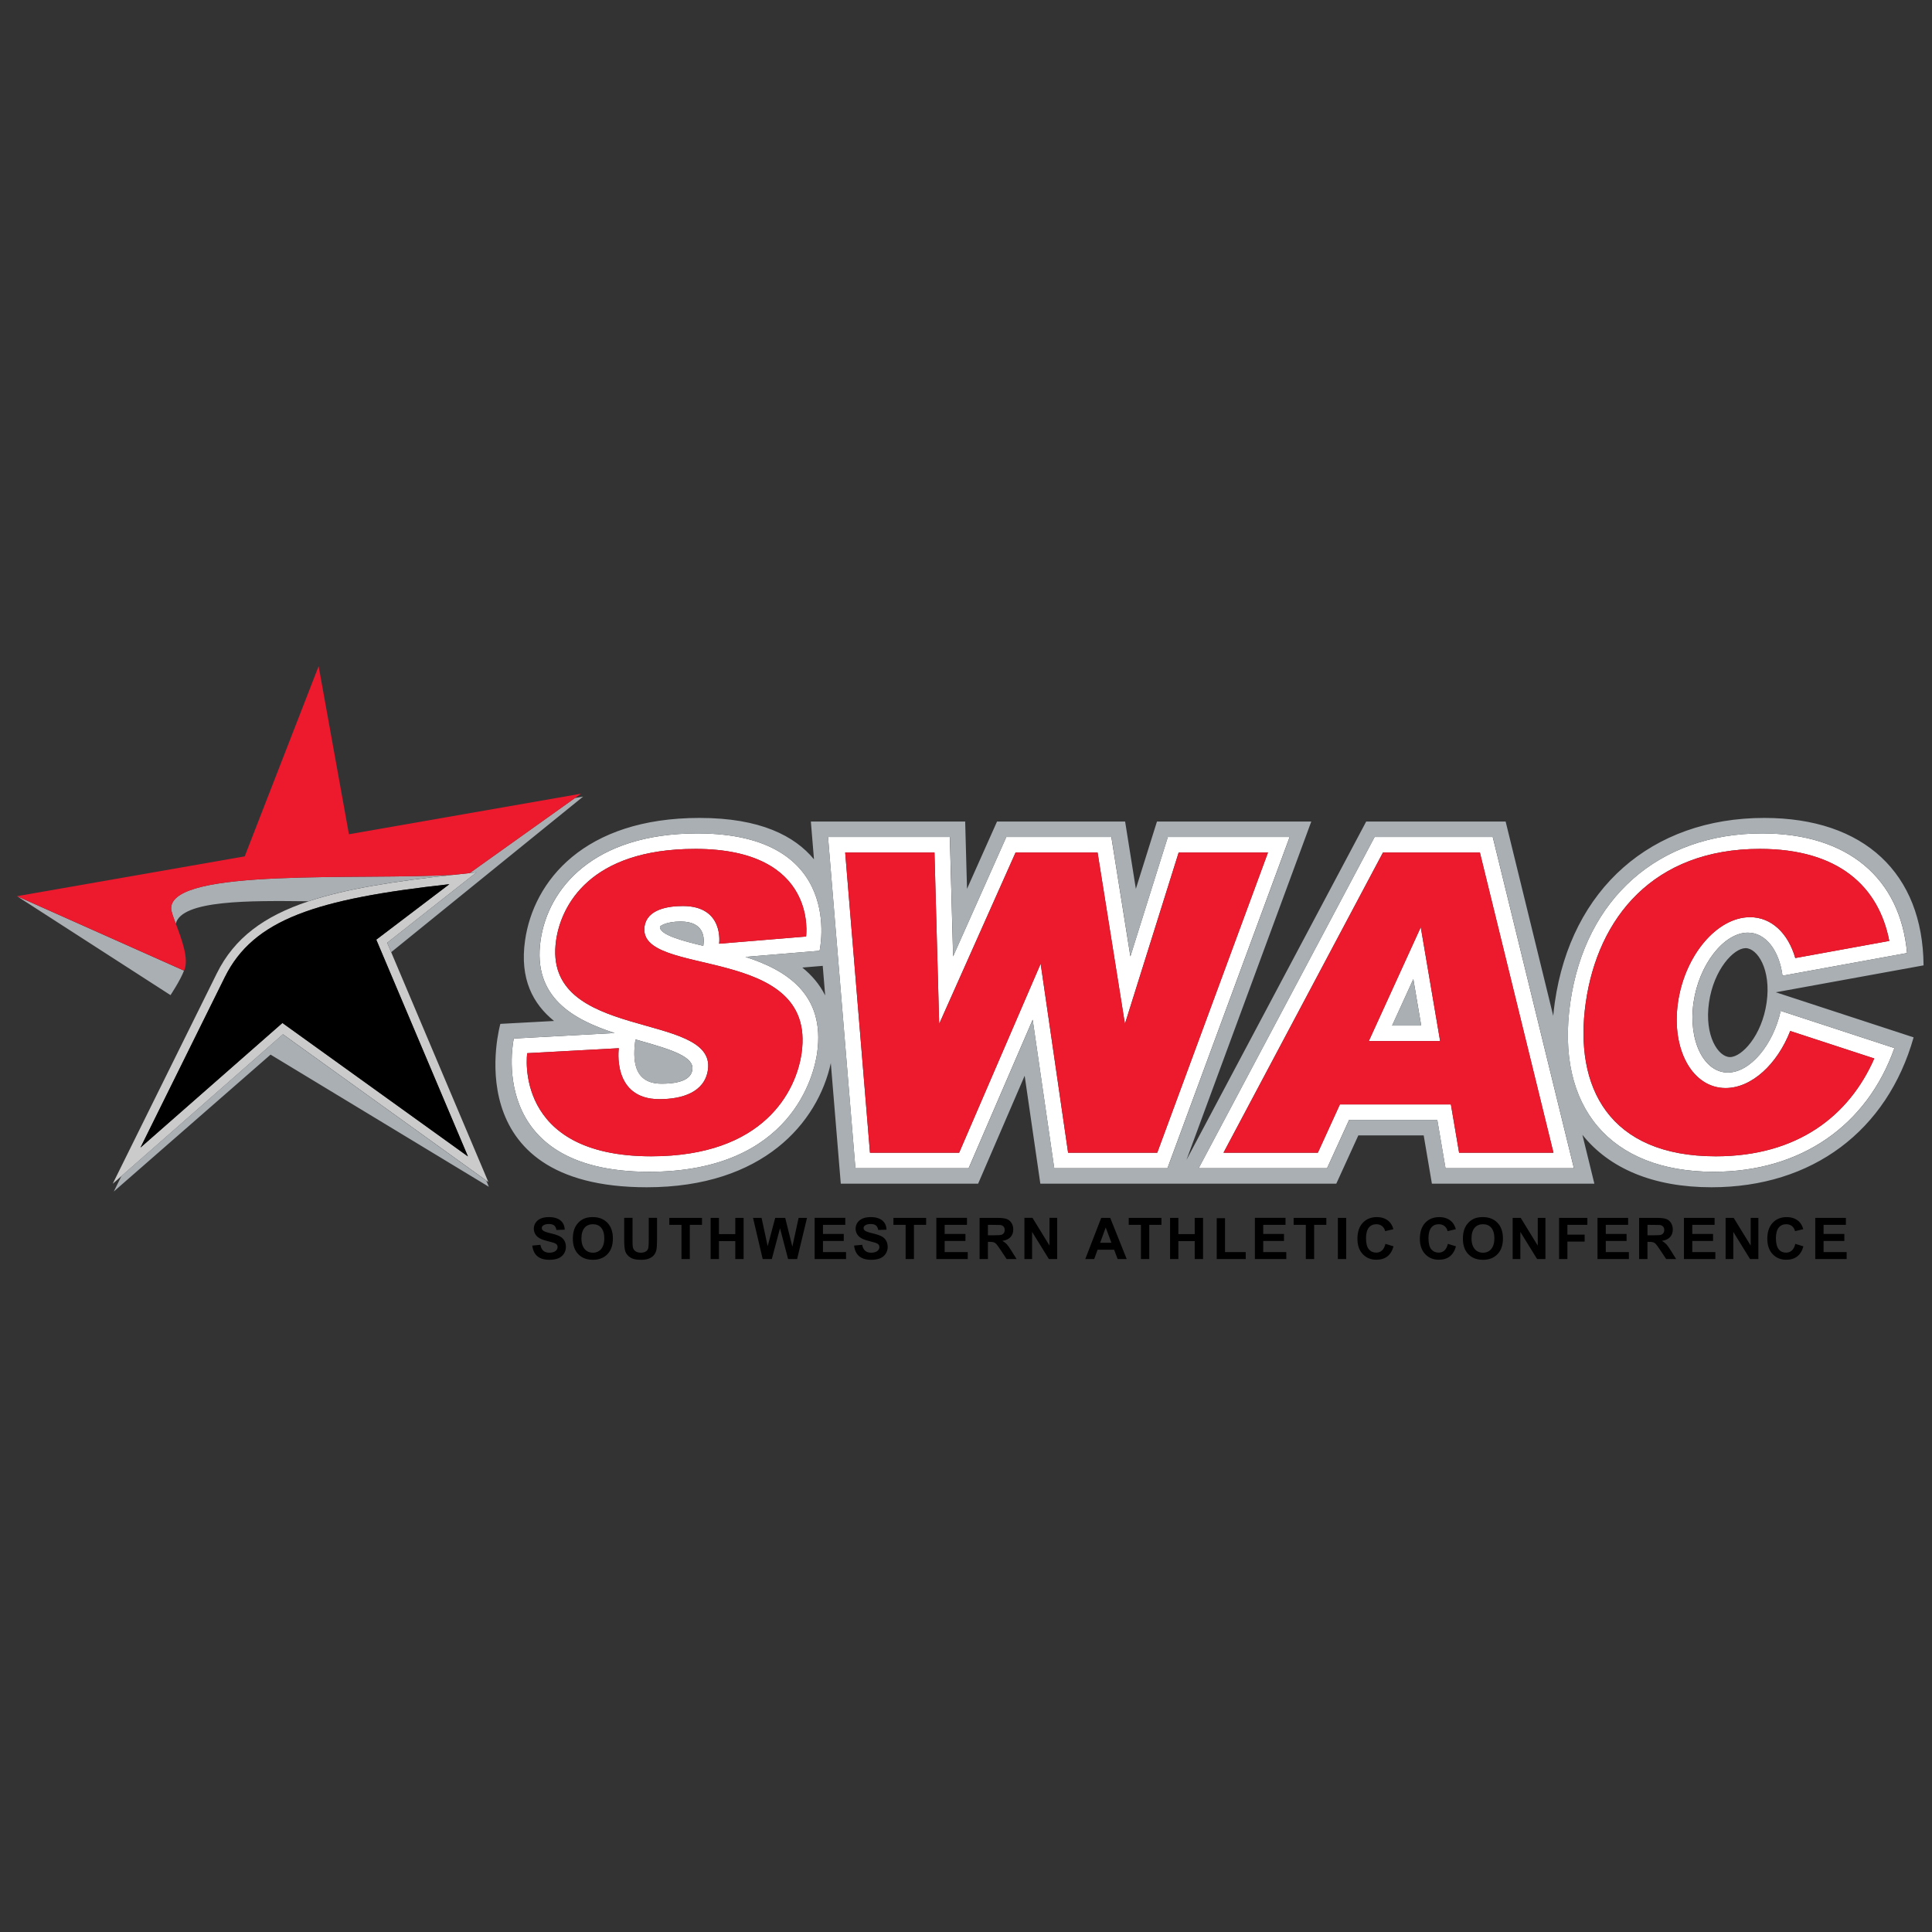 <?xml version="1.0" encoding="UTF-8" standalone="no"?>
<svg width="250px" height="250px" viewBox="0 0 250 250" version="1.1" xmlns="http://www.w3.org/2000/svg" xmlns:xlink="http://www.w3.org/1999/xlink">
    <rect x="0" y="0" width="250" height="250" fill="#333333" stroke="none"/>
    <!-- Generator: Sketch 50 (54983) - http://www.bohemiancoding.com/sketch -->
    <title>SWAC</title>
    <desc>Created with Sketch.</desc>
    <defs></defs>
    <g id="SWAC" stroke="none" stroke-width="1" fill="none" fill-rule="evenodd">
        <g id="Southwestern_Athletic_Conference_logo" transform="translate(0, 85)" fill-rule="nonzero">
            <g id="Group" transform="translate(125.302, 39.621) scale(-1, 1) rotate(-180) translate(-125.302, -39.621) translate(0.953, 0.01)">
                <g transform="translate(1.168, 0.874)" id="Shape">
                    <path d="M88.128,11.73 C74.624,11.73 68.789,18.881 67.83,25.573 C66.768,32.999 72.147,35.843 77.415,37.561 C76.149,37.63 64.362,38.272 64.362,38.272 C64.362,38.272 60.506,55.514 81.861,55.514 C100.474,55.514 103.246,42.729 103.614,40.168 C104.711,32.498 99.579,29.396 94.343,27.709 C97.667,27.435 103.933,26.915 103.933,26.915 C103.933,26.915 107.374,11.731 88.129,11.731 L88.128,11.73 Z M225.889,11.73 C212.514,11.73 203.003,20.117 201.07,33.623 C199.137,47.129 206.247,55.512 219.621,55.512 C230.929,55.512 239.473,49.521 243.014,39.505 L228.298,34.69 C227.317,39.115 224.34,42.673 221.46,42.673 C218.349,42.673 216.315,38.528 217.017,33.623 C217.718,28.716 220.94,24.57 224.052,24.57 C226.385,24.57 228.113,26.905 228.534,30.143 L244.65,27.208 C243.775,17.514 236.993,11.73 225.889,11.73 L225.889,11.73 Z M105.024,12.194 L108.566,55.05 L123.218,55.05 L131.505,35.837 L134.294,55.05 L148.948,55.05 L164.756,12.194 L148.995,12.194 L144.149,27.641 L141.687,12.194 L128.094,12.194 L121.21,27.641 L120.784,12.194 L105.023,12.194 L105.024,12.194 Z M175.751,12.194 L152.986,55.05 L169.602,55.05 L172.452,48.802 L183.862,48.802 L184.924,55.05 L201.539,55.05 L191.039,12.194 L175.75,12.194 L175.751,12.194 Z M87.839,13.733 C103.807,13.733 102.183,25.072 102.183,25.072 L90.932,26.001 C90.932,26.001 91.63,21.127 86.251,21.127 C84.386,21.127 81.606,21.513 81.281,23.783 C80.318,30.509 103.648,25.858 101.601,40.168 C100.894,45.103 96.707,53.51 82.145,53.51 C64.187,53.51 66.097,40.168 66.097,40.168 L77.953,39.524 C77.953,39.524 77.008,46.117 83.202,46.117 C86.117,46.117 89.065,45.248 89.484,42.315 C90.58,34.66 67.951,38.737 69.835,25.574 C70.472,21.127 74.138,13.734 87.838,13.734 L87.839,13.733 Z M225.599,13.733 C235.81,13.733 240.991,18.628 242.349,25.64 L230.186,27.856 C229.278,24.685 227.13,22.568 224.333,22.568 C220.055,22.568 215.877,27.518 215.005,33.624 C214.131,39.727 216.89,44.677 221.17,44.677 C224.545,44.677 227.855,41.593 229.533,37.295 L240.407,40.852 C237.16,48.262 230.477,53.513 219.905,53.513 C206.133,53.513 201.502,44.611 203.074,33.624 C204.647,22.637 211.826,13.733 225.598,13.733 L225.599,13.733 Z M107.245,14.197 L118.799,14.197 L119.405,36.379 L129.295,14.197 L139.903,14.197 L143.443,36.379 L150.399,14.197 L161.955,14.197 L147.626,53.045 L136.091,53.045 L132.539,28.587 L121.99,53.045 L110.454,53.045 L107.246,14.197 L107.245,14.197 Z M176.838,14.197 L189.374,14.197 L198.893,53.045 L186.686,53.045 L185.622,46.797 L171.259,46.797 L168.408,53.045 L156.199,53.045 L176.836,14.197 L176.838,14.197 Z M85.96,23.13 C88.938,23.13 89.021,25.156 88.917,26.026 C88.917,26.026 88.893,26.224 88.886,26.277 C86.27,25.655 83.134,24.834 83.285,23.783 C83.364,23.678 84.115,23.13 85.96,23.13 L85.96,23.13 Z M181.725,23.863 L175.003,38.593 L184.229,38.593 L181.725,23.863 Z M180.763,30.581 L181.782,36.59 L178.02,36.59 L180.763,30.581 L180.763,30.581 Z M80.105,38.386 C80.297,38.44 80.498,38.5 80.685,38.552 C84.939,39.751 87.709,40.658 87.472,42.314 C87.306,43.51 85.965,44.114 83.488,44.114 C79.738,44.114 79.762,40.813 80.109,38.385 L80.105,38.386 Z" fill="#FFFFFF" transform="translate(154.37, 33.622) scale(-1, 1) rotate(-180) translate(-154.37, -33.622) "></path>
                    <path d="M48.499,40.143 L47.982,41.364 L59.539,50.474 L58.659,50.379 L56.626,50.16 C48.836,49.316 42.641,48.339 37.805,46.73 C32.034,44.809 28.202,41.987 25.934,37.403 L12.464,10.179 L13.612,11.188 L34.493,29.521 L60.811,10.591 L61.074,10.401 L48.499,40.143 Z M34.422,30.982 L16.06,14.861 L26.962,36.897 C30.684,44.418 38.79,47.027 56.023,48.94 L46.569,41.762 L58.427,13.717 L34.422,30.982 Z" fill="#CCCBCC"></path>
                    <path d="M73.332,9.177 L72.272,9.362 L58.658,19.072 L59.539,18.976 L47.982,28.086 L48.499,29.307 L73.332,9.177 Z M88.415,11.935 C73.427,11.935 66.918,20.122 65.822,27.783 C65.103,32.803 66.867,36.019 69.571,38.209 L62.626,38.585 C62.626,38.585 56.585,59.728 81.573,59.728 C96.647,59.728 103.709,51.344 105.386,43.658 L106.676,59.263 L124.448,59.263 L130.47,45.298 L132.498,59.263 L170.794,59.263 L173.647,53.015 L182.104,53.015 L183.166,59.263 L204.189,59.263 L202.641,52.942 C206.123,57.301 211.822,59.728 219.34,59.728 C232.402,59.728 242.084,52.411 245.499,40.33 L227.667,34.496 L246.787,31.014 C246.694,19.124 239.127,11.936 226.179,11.936 C211.565,11.936 201.176,21.09 199.066,35.832 C198.984,36.412 198.922,36.982 198.868,37.544 L192.708,12.403 L174.664,12.403 L151.408,56.188 L167.558,12.403 L147.589,12.403 L144.859,21.112 L143.469,12.403 L126.894,12.403 L123.01,21.112 L122.772,12.403 L102.804,12.403 L103.208,17.291 C100.712,14.265 96.25,11.936 88.416,11.936 L88.415,11.935 Z M88.126,13.94 C107.37,13.94 103.932,29.124 103.932,29.124 C103.932,29.124 97.663,29.644 94.339,29.918 C99.576,31.605 104.712,34.708 103.615,42.377 C103.247,44.939 100.475,57.723 81.861,57.723 C60.507,57.723 64.362,40.481 64.362,40.481 C64.362,40.481 76.148,39.839 77.413,39.771 C72.145,38.052 66.765,35.207 67.827,27.782 C68.785,21.09 74.621,13.939 88.125,13.939 L88.126,13.94 Z M225.897,13.94 C237.002,13.94 243.781,19.723 244.659,29.416 L228.541,32.353 C228.121,29.115 226.391,26.78 224.059,26.78 C220.947,26.78 217.728,30.924 217.026,35.831 C216.323,40.737 218.357,44.881 221.467,44.881 C224.348,44.881 227.324,41.325 228.305,36.902 L243.021,41.715 C239.482,51.731 230.938,57.724 219.63,57.724 C206.255,57.724 199.146,49.337 201.079,35.831 C203.012,22.324 212.52,13.94 225.896,13.94 L225.897,13.94 Z M105.032,14.405 L120.795,14.405 L121.219,29.851 L128.101,14.405 L141.694,14.405 L144.16,29.851 L149.004,14.405 L164.766,14.405 L148.957,57.26 L134.303,57.26 L131.514,38.047 L123.229,57.26 L108.575,57.26 L105.033,14.405 L105.032,14.405 Z M175.759,14.405 L191.049,14.405 L201.547,57.26 L184.935,57.26 L183.871,51.012 L172.462,51.012 L169.609,57.26 L152.996,57.26 L175.76,14.405 L175.759,14.405 Z M56.613,19.291 C44.43,20.021 20.018,18.358 20.018,23.637 C20.018,24.006 20.288,24.738 20.623,25.63 C21.377,22.544 30.149,22.633 37.791,22.72 C42.627,21.111 48.823,20.135 56.612,19.291 L56.613,19.291 Z M0.077,22.06 L19.943,34.866 C19.943,34.866 21.211,32.96 21.689,31.696 L0.077,22.06 L0.077,22.06 Z M85.955,25.341 C84.111,25.341 83.359,25.89 83.279,25.996 C83.13,27.046 86.266,27.866 88.88,28.488 C88.887,28.435 88.911,28.237 88.911,28.237 C89.015,27.365 88.933,25.341 85.955,25.341 L85.955,25.341 Z M223.757,28.786 C225.278,28.786 227.095,31.531 226.479,35.832 C225.863,40.134 223.262,42.881 221.741,42.881 C220.221,42.881 218.405,40.135 219.021,35.832 C219.637,31.531 222.236,28.786 223.757,28.786 L223.757,28.786 Z M104.34,31.078 L104.656,34.905 C103.93,33.454 102.904,32.271 101.697,31.297 L104.34,31.077 L104.34,31.078 Z M180.762,32.792 L178.02,38.801 L181.781,38.801 L180.762,32.792 L180.762,32.792 Z M34.481,39.932 L13.599,58.263 L12.604,60.277 L32.89,42.564 L61.137,59.666 L60.798,58.862 L34.481,39.932 Z M80.099,40.598 C79.752,43.025 79.727,46.325 83.478,46.325 C85.953,46.325 87.296,45.72 87.467,44.525 C87.703,42.87 84.932,41.963 80.678,40.765 C80.492,40.713 80.289,40.651 80.098,40.597 L80.099,40.598 Z" fill="#A9AFB3" transform="translate(123.432, 34.727) scale(-1, 1) rotate(-180) translate(-123.432, -34.727) "></path>
                    <path d="M39.11,13.733 L29.544,38.344 L0.089,43.494 L21.701,53.128 C22.386,51.667 21.358,48.987 20.635,47.065 C20.299,46.171 20.031,45.44 20.031,45.072 C20.031,39.792 44.442,41.454 56.626,40.726 L58.658,40.507 L72.272,30.797 L73.06,30.235 L43.031,35.481 L39.11,13.733 L39.11,13.733 Z M87.841,37.378 C74.14,37.378 70.474,44.771 69.838,49.218 C67.953,62.381 90.583,58.303 89.489,65.958 C89.068,68.892 86.119,69.763 83.204,69.763 C77.01,69.763 77.955,63.168 77.955,63.168 L66.1,63.811 C66.1,63.811 64.189,77.156 82.148,77.156 C96.709,77.156 100.897,68.748 101.604,63.811 C103.651,49.503 80.321,54.154 81.283,47.429 C81.609,45.158 84.389,44.769 86.253,44.769 C91.632,44.769 90.937,49.647 90.937,49.647 L102.186,48.716 C102.186,48.716 103.809,37.376 87.841,37.376 L87.841,37.378 Z M225.601,37.378 C211.829,37.378 204.651,46.279 203.079,57.266 C201.507,68.253 206.136,77.155 219.908,77.155 C230.481,77.155 237.164,71.909 240.412,64.497 L229.539,60.939 C227.86,65.238 224.548,68.322 221.173,68.322 C216.894,68.322 214.134,63.37 215.008,57.266 C215.882,51.161 220.058,46.213 224.336,46.213 C227.133,46.213 229.281,48.329 230.19,51.501 L242.352,49.287 C240.995,42.274 235.813,37.377 225.602,37.377 L225.601,37.378 Z M107.247,37.842 L110.455,76.692 L121.991,76.692 L132.54,52.232 L136.092,76.692 L147.625,76.692 L161.957,37.842 L150.4,37.842 L143.444,60.024 L139.904,37.842 L129.296,37.842 L119.408,60.024 L118.8,37.842 L107.246,37.842 L107.247,37.842 Z M176.84,37.842 L156.202,76.692 L168.409,76.692 L171.262,70.442 L185.625,70.442 L186.687,76.692 L198.897,76.692 L189.377,37.842 L176.841,37.842 L176.84,37.842 Z M181.726,47.507 L184.229,62.24 L175.004,62.24 L181.726,47.507 Z" fill="#ED192D" transform="translate(121.22, 45.444) scale(-1, 1) rotate(-180) translate(-121.22, -45.444) "></path>
                    <path d="M56.023,0.338 C38.79,2.251 30.683,4.859 26.962,12.382 L16.059,34.417 L34.423,18.295 L58.428,35.562 L46.569,7.515 L56.023,0.338 Z M68.905,43.416 C68.494,43.416 68.144,43.48 67.853,43.603 C67.271,43.851 66.956,44.362 66.956,44.904 C66.956,45.327 67.118,45.684 67.446,45.977 C67.681,46.186 68.089,46.362 68.667,46.505 C69.116,46.617 69.403,46.695 69.53,46.738 C69.9,46.868 70.03,47.038 70.03,47.29 C70.03,47.682 69.674,48.023 68.976,48.023 C68.32,48.023 67.934,47.706 67.807,47.002 L66.757,47.101 C66.899,48.304 67.615,48.942 68.966,48.942 C69.43,48.942 69.818,48.877 70.13,48.747 C70.752,48.486 71.107,47.904 71.107,47.292 C71.107,46.614 70.806,46.162 70.303,45.898 C70.052,45.766 69.663,45.637 69.137,45.513 C68.613,45.389 68.284,45.272 68.148,45.157 C67.925,44.972 67.939,44.662 68.159,44.504 C68.337,44.377 68.581,44.311 68.895,44.311 C69.505,44.311 69.785,44.536 69.878,45.08 L70.954,45.044 C70.92,44.058 70.247,43.416 68.905,43.416 L68.905,43.416 Z M74.588,43.416 C73.826,43.416 73.236,43.606 72.746,44.108 C72.25,44.617 72.004,45.268 72.004,46.213 C72.004,47.063 72.239,47.733 72.708,48.217 C73.176,48.701 73.808,48.942 74.602,48.942 C75.387,48.942 76.014,48.7 76.482,48.213 C76.952,47.726 77.186,47.051 77.186,46.188 C77.186,45.318 76.948,44.639 76.476,44.149 C76.003,43.661 75.375,43.416 74.588,43.416 L74.588,43.416 Z M110.546,43.416 C110.134,43.416 109.784,43.48 109.494,43.603 C108.912,43.851 108.595,44.362 108.595,44.904 C108.595,45.327 108.759,45.684 109.087,45.977 C109.32,46.186 109.726,46.362 110.306,46.505 C110.755,46.617 111.044,46.695 111.17,46.738 C111.539,46.868 111.671,47.038 111.671,47.29 C111.671,47.682 111.314,48.023 110.617,48.023 C109.961,48.023 109.575,47.706 109.447,47.002 L108.398,47.101 C108.539,48.303 109.255,48.942 110.605,48.942 C111.07,48.942 111.459,48.877 111.769,48.747 C112.394,48.486 112.745,47.903 112.745,47.292 C112.745,46.614 112.444,46.162 111.942,45.898 C111.69,45.766 111.303,45.637 110.778,45.513 C110.252,45.389 109.924,45.272 109.787,45.157 C109.563,44.972 109.578,44.662 109.797,44.504 C109.975,44.377 110.222,44.311 110.536,44.311 C111.144,44.311 111.426,44.534 111.519,45.08 L112.593,45.044 C112.559,44.059 111.889,43.416 110.546,43.416 L110.546,43.416 Z M176.039,43.416 C175.289,43.416 174.684,43.663 174.222,44.155 C173.762,44.645 173.53,45.335 173.53,46.225 C173.53,47.064 173.758,47.724 174.218,48.207 C174.675,48.692 175.263,48.934 175.974,48.934 C177.126,48.934 177.88,48.373 178.201,47.199 L177.154,46.878 C176.973,47.663 176.536,48.013 175.961,48.013 C175.57,48.013 175.254,47.871 175.009,47.584 C174.766,47.299 174.641,46.819 174.641,46.144 C174.641,44.875 175.187,44.338 175.984,44.338 C176.559,44.338 176.989,44.681 177.117,45.233 L178.185,44.981 C178.063,44.554 177.879,44.227 177.636,43.997 C177.227,43.61 176.694,43.416 176.039,43.416 L176.039,43.416 Z M184.12,43.416 C183.368,43.416 182.763,43.663 182.301,44.155 C181.843,44.645 181.609,45.335 181.609,46.225 C181.609,47.064 181.839,47.724 182.299,48.207 C182.756,48.692 183.342,48.934 184.055,48.934 C185.207,48.934 185.959,48.373 186.282,47.199 L185.233,46.878 C185.052,47.663 184.616,48.013 184.04,48.013 C183.648,48.013 183.333,47.871 183.088,47.584 C182.845,47.299 182.722,46.819 182.722,46.144 C182.722,44.875 183.266,44.338 184.063,44.338 C184.64,44.338 185.069,44.681 185.198,45.233 L186.264,44.981 C186.142,44.554 185.958,44.227 185.715,43.997 C185.306,43.61 184.773,43.416 184.12,43.416 L184.12,43.416 Z M189.761,43.416 C189.002,43.416 188.412,43.606 187.918,44.11 C187.425,44.619 187.178,45.268 187.178,46.213 C187.178,47.063 187.411,47.733 187.879,48.217 C188.348,48.701 188.981,48.944 189.776,48.944 C190.561,48.944 191.187,48.7 191.656,48.213 C192.126,47.726 192.359,47.051 192.359,46.188 C192.359,45.318 192.123,44.639 191.649,44.149 C191.177,43.661 190.549,43.416 189.761,43.416 L189.761,43.416 Z M229.076,43.418 C228.326,43.418 227.721,43.663 227.261,44.155 C226.799,44.645 226.569,45.335 226.569,46.225 C226.569,47.064 226.799,47.726 227.257,48.209 C227.717,48.694 228.302,48.934 229.013,48.934 C230.165,48.934 230.919,48.373 231.241,47.199 L230.191,46.878 C230.009,47.663 229.578,48.015 229.001,48.015 C228.221,48.015 227.68,47.494 227.68,46.144 C227.68,44.874 228.227,44.338 229.023,44.338 C229.601,44.338 230.027,44.681 230.156,45.233 L231.222,44.981 C231.1,44.554 230.919,44.227 230.675,43.997 C230.265,43.61 229.732,43.418 229.076,43.418 L229.076,43.418 Z M78.649,43.514 L78.649,46.363 C78.649,46.96 78.684,47.41 78.755,47.716 C78.852,48.128 79.156,48.531 79.68,48.767 C79.943,48.883 80.329,48.942 80.838,48.942 C81.26,48.942 81.6,48.889 81.863,48.78 C82.387,48.565 82.696,48.203 82.811,47.676 C82.87,47.411 82.899,46.96 82.899,46.318 L82.899,43.514 L81.825,43.514 L81.825,46.468 C81.825,46.89 81.809,47.192 81.778,47.375 C81.714,47.736 81.416,48.023 80.805,48.023 C80.205,48.023 79.858,47.735 79.766,47.298 C79.738,47.163 79.727,46.865 79.727,46.405 L79.727,43.514 L78.649,43.514 L78.649,43.514 Z M103.295,43.514 L103.295,48.845 L107.358,48.845 L107.358,47.942 L104.371,47.942 L104.371,46.501 L107.061,46.501 L107.061,45.6 L104.371,45.6 L104.371,44.417 L107.258,44.417 L107.258,43.514 L103.295,43.514 Z M119.042,43.514 L119.042,48.845 L123.104,48.845 L123.104,47.942 L120.118,47.942 L120.118,46.501 L122.809,46.501 L122.809,45.6 L120.118,45.6 L120.118,44.417 L123.005,44.417 L123.005,43.514 L119.042,43.514 Z M130.438,43.514 L130.438,48.845 L131.433,48.845 L131.433,45.332 L133.604,48.845 L134.678,48.845 L134.678,43.514 L133.683,43.514 L133.683,47.099 L131.482,43.514 L130.438,43.514 L130.438,43.514 Z M160.262,43.514 L160.262,48.845 L164.323,48.845 L164.323,47.942 L161.339,47.942 L161.339,46.501 L164.028,46.501 L164.028,45.6 L161.339,45.6 L161.339,44.417 L164.226,44.417 L164.226,43.514 L160.262,43.514 Z M84.487,43.516 L84.487,44.417 L86.064,44.417 L86.064,48.845 L87.14,48.845 L87.14,44.417 L88.719,44.417 L88.719,43.516 L84.487,43.516 Z M89.834,43.516 L89.834,48.845 L90.91,48.845 L90.91,46.521 L93.026,46.521 L93.026,48.845 L94.1,48.845 L94.1,43.516 L93.026,43.516 L93.026,45.616 L90.91,45.616 L90.91,43.516 L89.834,43.516 Z M95.321,43.516 L96.572,48.845 L97.752,48.845 L98.812,44.859 L99.858,48.845 L101.024,48.845 L102.306,43.516 L101.219,43.516 L100.409,47.239 L99.484,43.516 L98.192,43.516 L97.215,47.177 L96.426,43.516 L95.321,43.516 L95.321,43.516 Z M113.489,43.516 L113.489,44.417 L115.068,44.417 L115.068,48.845 L116.142,48.845 L116.142,44.417 L117.721,44.417 L117.721,43.516 L113.489,43.516 L113.489,43.516 Z M124.638,43.516 L124.638,48.845 L125.714,48.845 L125.714,46.619 L125.932,46.619 C126.427,46.619 126.596,46.686 126.8,46.901 C126.902,47.008 127.091,47.27 127.368,47.684 L128.137,48.845 L129.425,48.845 L128.776,47.804 C128.519,47.391 128.317,47.103 128.166,46.939 C128.016,46.775 127.824,46.628 127.592,46.493 C128.523,46.356 128.996,45.809 128.996,45.011 C128.996,44.38 128.659,43.849 128.141,43.66 C127.885,43.564 127.471,43.516 126.902,43.516 L124.638,43.516 L124.638,43.516 Z M140.376,43.516 L138.313,48.845 L139.467,48.845 L139.906,47.639 L142.047,47.639 L142.502,48.845 L143.676,48.845 L141.542,43.516 L140.376,43.516 L140.376,43.516 Z M143.937,43.516 L143.937,44.417 L145.516,44.417 L145.516,48.845 L146.592,48.845 L146.592,44.417 L148.169,44.417 L148.169,43.516 L143.937,43.516 Z M149.286,43.516 L149.286,48.845 L150.36,48.845 L150.36,46.521 L152.476,46.521 L152.476,48.845 L153.554,48.845 L153.554,43.516 L152.476,43.516 L152.476,45.616 L150.36,45.616 L150.36,43.516 L149.286,43.516 Z M165.275,43.516 L165.275,44.417 L166.852,44.417 L166.852,48.845 L167.928,48.845 L167.928,44.417 L169.507,44.417 L169.507,43.516 L165.275,43.516 Z M170.998,43.516 L170.998,48.845 L172.074,48.845 L172.074,43.516 L170.998,43.516 Z M193.616,43.516 L193.616,48.845 L194.613,48.845 L194.613,45.334 L196.781,48.845 L197.858,48.845 L197.858,43.516 L196.863,43.516 L196.863,47.102 L194.66,43.516 L193.616,43.516 L193.616,43.516 Z M199.624,43.516 L199.624,48.845 L200.7,48.845 L200.7,46.582 L202.932,46.582 L202.932,45.681 L200.7,45.681 L200.7,44.419 L203.282,44.419 L203.282,43.516 L199.624,43.516 L199.624,43.516 Z M204.594,43.516 L204.594,48.845 L208.655,48.845 L208.655,47.942 L205.668,47.942 L205.668,46.503 L208.358,46.503 L208.358,45.6 L205.668,45.6 L205.668,44.419 L208.557,44.419 L208.557,43.516 L204.594,43.516 L204.594,43.516 Z M209.981,43.516 L209.981,48.845 L211.06,48.845 L211.06,46.619 L211.277,46.619 C211.77,46.619 211.941,46.685 212.144,46.901 C212.247,47.008 212.434,47.27 212.712,47.684 L213.483,48.845 L214.771,48.845 L214.12,47.804 C213.864,47.391 213.661,47.103 213.511,46.939 C213.36,46.775 213.166,46.628 212.936,46.493 C213.869,46.356 214.339,45.807 214.339,45.011 C214.339,44.383 214.006,43.849 213.489,43.66 C213.23,43.564 212.815,43.516 212.246,43.516 L209.982,43.516 L209.981,43.516 Z M215.782,43.516 L215.782,48.845 L219.845,48.845 L219.845,47.942 L216.86,47.942 L216.86,46.503 L219.55,46.503 L219.55,45.6 L216.86,45.6 L216.86,44.419 L219.747,44.419 L219.747,43.516 L215.782,43.516 L215.782,43.516 Z M221.171,43.516 L221.171,48.845 L222.168,48.845 L222.168,45.334 L224.337,48.845 L225.413,48.845 L225.413,43.516 L224.418,43.516 L224.418,47.102 L222.215,43.516 L221.171,43.516 Z M232.774,43.516 L232.774,48.845 L236.835,48.845 L236.835,47.942 L233.849,47.942 L233.849,46.503 L236.538,46.503 L236.538,45.6 L233.849,45.6 L233.849,44.419 L236.738,44.419 L236.738,43.516 L232.774,43.516 L232.774,43.516 Z M155.321,43.558 L155.321,48.845 L159.077,48.845 L159.077,47.942 L156.396,47.942 L156.396,43.558 L155.321,43.558 L155.321,43.558 Z M74.6,44.338 C75.491,44.338 76.075,44.936 76.075,46.162 C76.075,47.401 75.461,48.023 74.6,48.023 C73.74,48.023 73.115,47.388 73.115,46.176 C73.115,44.946 73.71,44.338 74.6,44.338 L74.6,44.338 Z M189.778,44.338 C190.667,44.338 191.251,44.936 191.251,46.162 C191.251,47.401 190.64,48.023 189.778,48.023 C188.917,48.023 188.29,47.388 188.29,46.176 C188.29,44.946 188.884,44.338 189.778,44.338 L189.778,44.338 Z M125.717,44.419 C125.717,44.419 126.99,44.418 127.339,44.437 C127.686,44.496 127.888,44.721 127.888,45.078 C127.888,45.397 127.733,45.616 127.477,45.703 C127.348,45.748 127.027,45.768 126.513,45.768 L125.717,45.768 L125.717,44.419 L125.717,44.419 Z M211.063,44.419 C211.063,44.419 212.335,44.42 212.682,44.439 C213.033,44.498 213.232,44.725 213.232,45.08 C213.232,45.399 213.077,45.618 212.821,45.705 C212.693,45.75 212.373,45.77 211.858,45.77 L211.063,45.77 L211.063,44.419 L211.063,44.419 Z M140.958,44.758 L141.696,46.734 L140.24,46.734 L140.958,44.758 L140.958,44.758 Z" fill="#000000" transform="translate(126.447, 24.641) scale(-1, 1) rotate(-180) translate(-126.447, -24.641) "></path>
                </g>
            </g>
        </g>
    </g>
</svg>